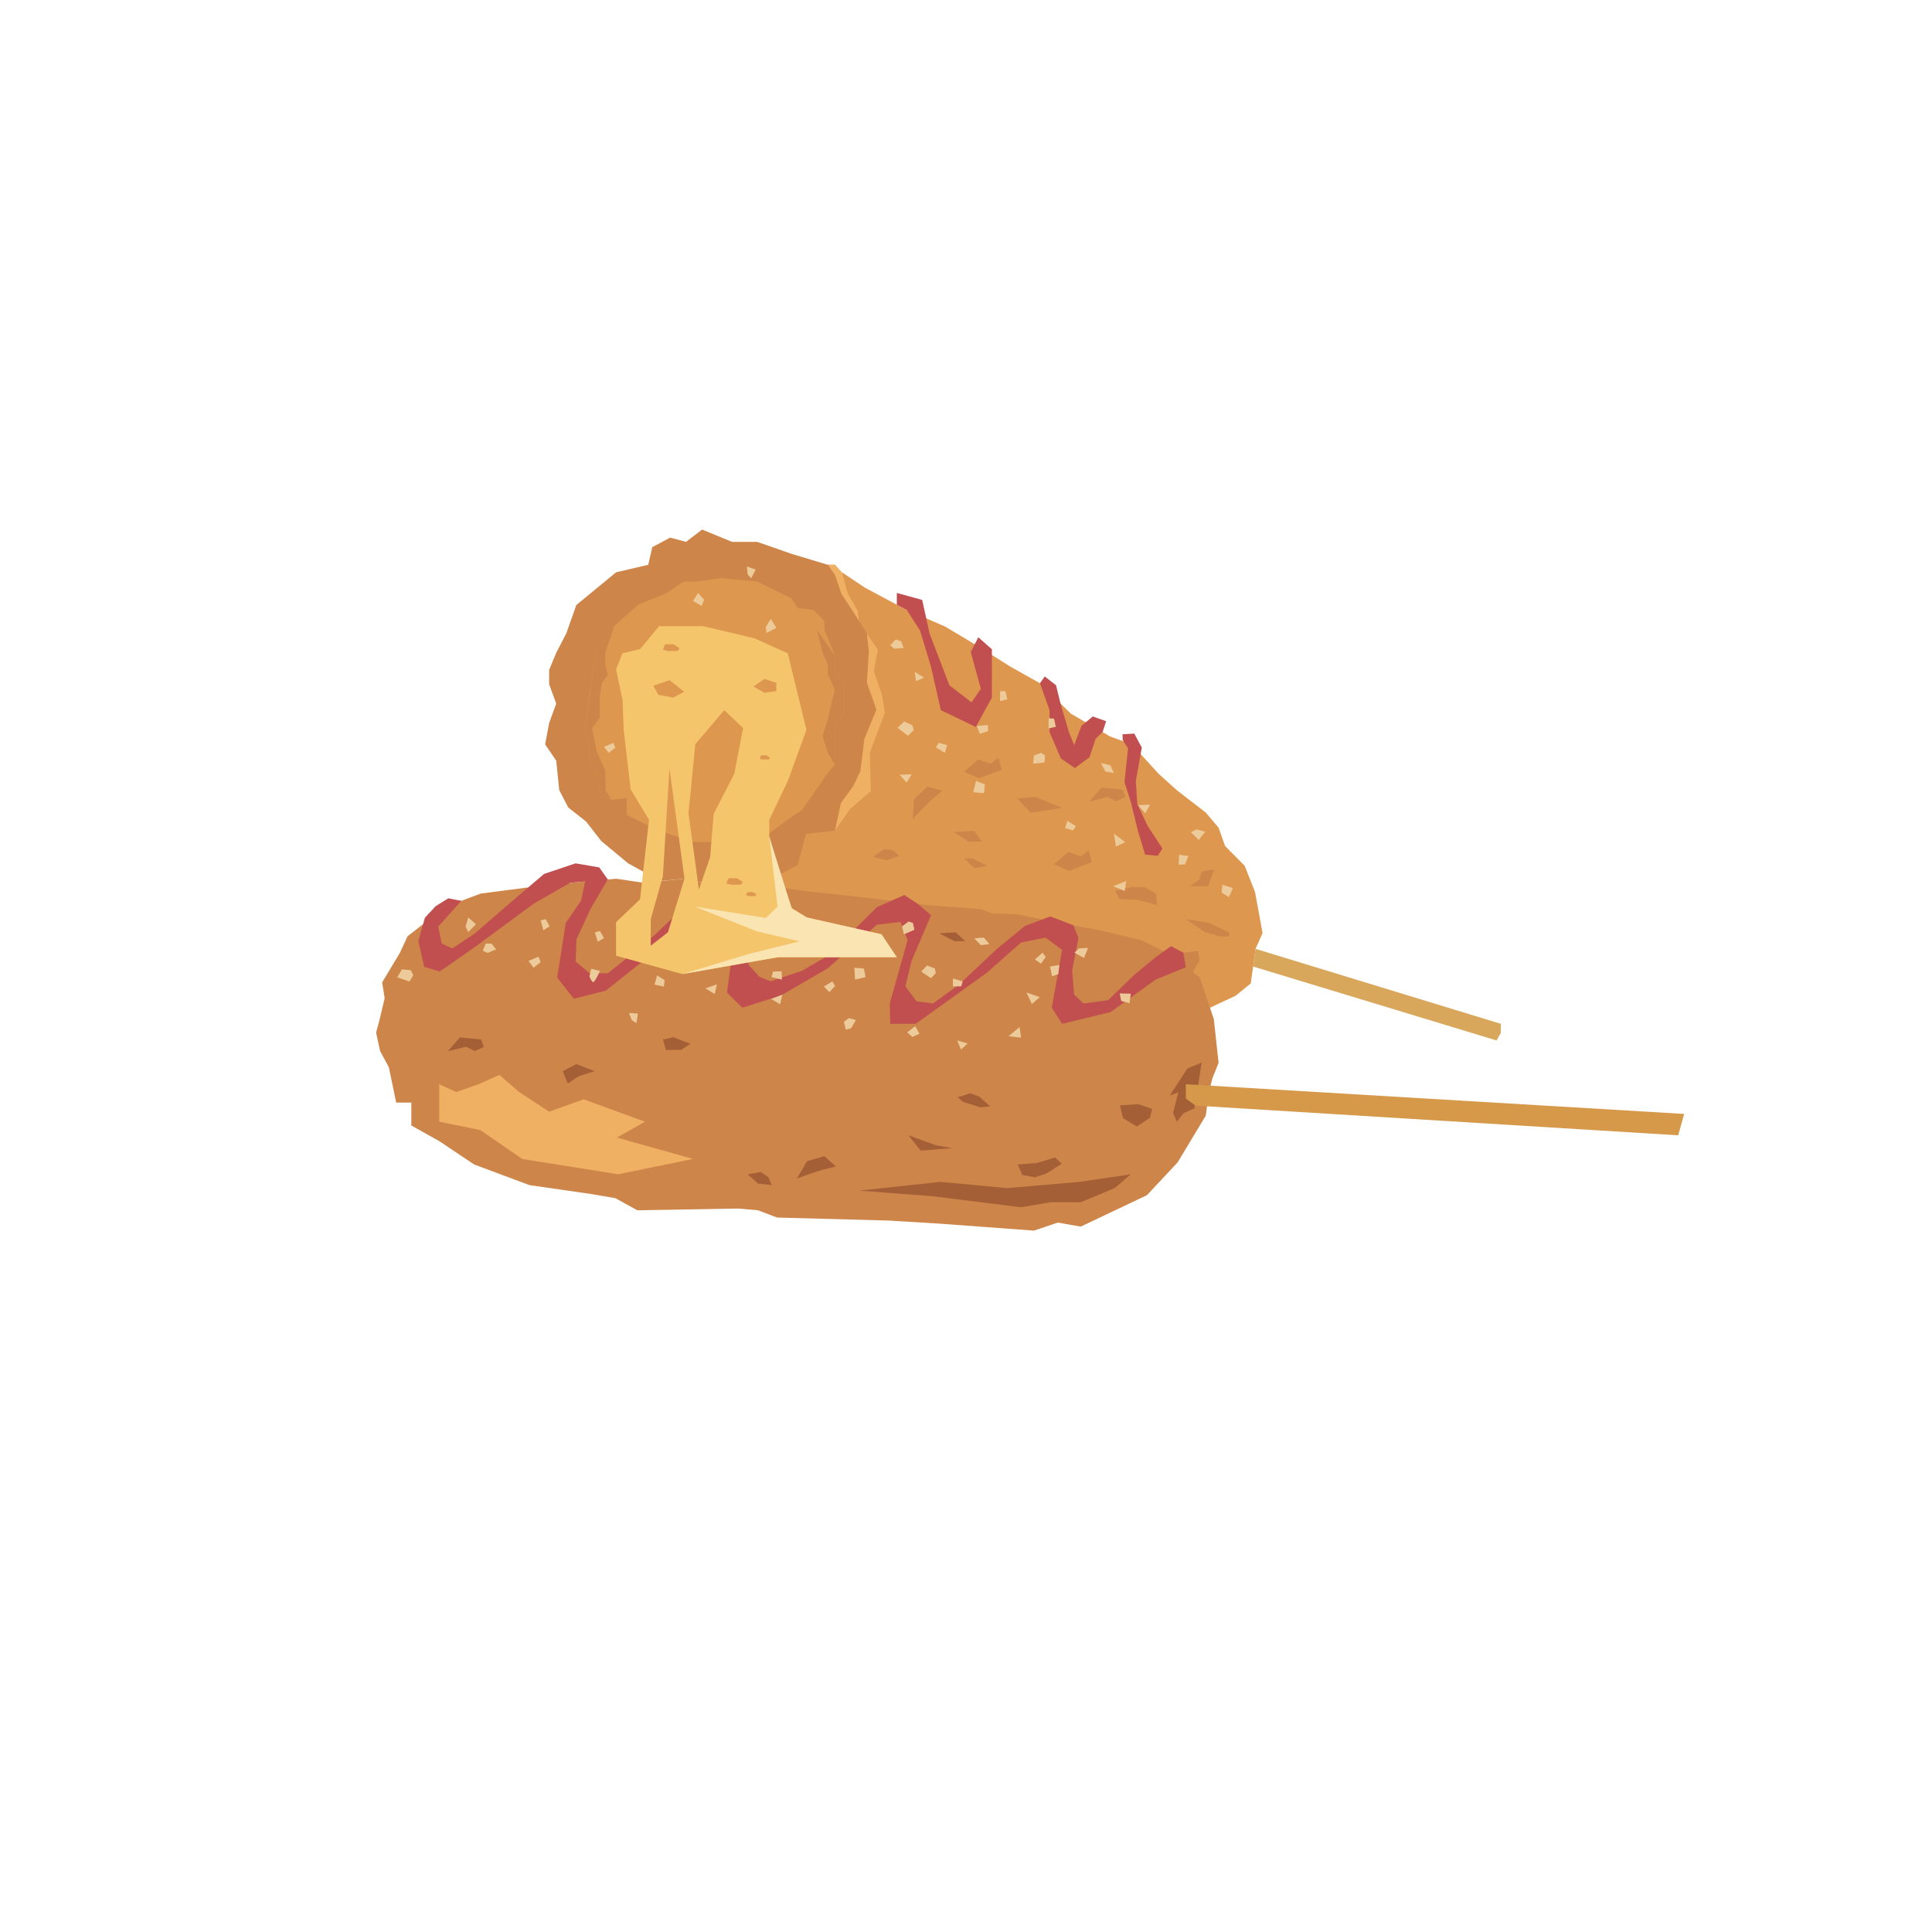 <svg version="1.0" preserveAspectRatio="xMidYMid meet" height="40" viewBox="0 0 30 30" zoomAndPan="magnify" width="40" xmlns:xlink="http://www.w3.org/1999/xlink" xmlns="http://www.w3.org/2000/svg"><defs><clipPath id="b84fdabf20"><path clip-rule="nonzero" d="M 8 8.223 L 14 8.223 L 14 14 L 8 14 Z M 8 8.223"></path></clipPath><clipPath id="ba15688dbe"><path clip-rule="nonzero" d="M 11 8.223 L 20 8.223 L 20 16 L 11 16 Z M 11 8.223"></path></clipPath><clipPath id="904f4565a2"><path clip-rule="nonzero" d="M 9 8.223 L 14 8.223 L 14 14 L 9 14 Z M 9 8.223"></path></clipPath><clipPath id="282a9b1e97"><path clip-rule="nonzero" d="M 12 8.223 L 14 8.223 L 14 10 L 12 10 Z M 12 8.223"></path></clipPath><clipPath id="49b86549fb"><path clip-rule="nonzero" d="M 11 8.223 L 12 8.223 L 12 9 L 11 9 Z M 11 8.223"></path></clipPath><clipPath id="d21ee3bf0b"><path clip-rule="nonzero" d="M 5.836 13 L 19 13 L 19 19.109 L 5.836 19.109 Z M 5.836 13"></path></clipPath><clipPath id="36ce44bef3"><path clip-rule="nonzero" d="M 18 16 L 26.156 16 L 26.156 18 L 18 18 Z M 18 16"></path></clipPath></defs><g clip-path="url(#b84fdabf20)"><path fill-rule="nonzero" fill-opacity="1" d="M 12.855 8.77 L 12.297 8.602 L 11.758 8.414 L 11.367 8.414 L 10.902 8.223 L 10.652 8.414 L 10.406 8.348 L 10.129 8.496 L 10.066 8.77 L 9.566 8.887 L 8.949 9.395 L 8.793 9.836 L 8.637 10.137 L 8.527 10.402 L 8.527 10.625 L 8.637 10.926 L 8.527 11.227 L 8.465 11.559 L 8.637 11.812 L 8.684 12.27 L 8.824 12.539 L 9.102 12.758 L 9.336 13.059 L 9.566 13.25 L 9.754 13.406 L 10.25 13.68 L 10.629 13.645 L 11.043 13.738 L 12.16 13.738 L 13.027 13.281 L 13.805 12.191 L 13.926 10.137 L 13.289 9.172 L 12.965 8.77 Z M 12.855 8.77" fill="#ce8549"></path></g><path fill-rule="nonzero" fill-opacity="1" d="M 19.496 14.734 L 23.305 15.898 L 23.305 16.039 L 23.238 16.156 L 19.457 15.008 Z M 19.496 14.734" fill="#d9a75b"></path><g clip-path="url(#ba15688dbe)"><path fill-rule="nonzero" fill-opacity="1" d="M 19.605 14.488 L 19.488 13.852 L 19.328 13.445 L 19.023 13.137 L 18.922 12.852 L 18.723 12.617 L 18.273 12.27 L 17.992 12.016 L 17.574 11.559 L 17.234 11.434 L 16.629 11.082 L 16.148 10.609 L 15.695 10.355 L 15.168 10.023 L 14.672 9.727 L 14.082 9.473 L 13.43 9.125 L 13.074 8.887 L 13.168 9.219 L 13.32 9.488 L 13.34 9.645 L 13.461 9.836 L 13.633 10.09 L 13.57 10.422 L 13.695 10.785 L 13.742 11.066 L 13.508 11.688 L 13.523 12.285 L 13.199 12.566 L 12.965 12.898 L 12.516 12.949 L 12.383 13.438 L 11.973 13.645 L 11.043 13.738 L 12.949 14.488 L 17.09 15.445 L 18.789 15.648 L 19.188 15.461 L 19.422 15.27 L 19.496 14.734 Z M 19.605 14.488" fill="#de974e"></path></g><g clip-path="url(#904f4565a2)"><path fill-rule="nonzero" fill-opacity="1" d="M 9.148 11.789 L 9.148 11.559 L 9.078 11.305 L 9.148 10.832 L 9.273 10.082 L 9.543 9.715 L 9.914 9.387 L 10.359 9.207 L 10.609 9.031 L 10.805 9.031 L 11.195 8.977 L 11.758 9.031 L 12.293 9.293 L 12.383 9.441 L 12.637 9.473 L 12.801 9.645 L 12.801 9.777 L 12.965 10.18 L 12.965 10.383 L 13.098 10.664 L 13.098 11.082 L 12.965 11.262 L 12.965 11.875 L 12.855 12 L 12.668 12.27 L 12.453 12.578 L 12.199 12.75 L 11.891 12.98 L 11.602 13.074 L 10.781 13.074 L 10.223 12.898 L 9.73 12.652 L 9.73 12.391 L 9.492 12.422 L 9.285 12.27 L 9.293 12.105 Z M 9.148 11.789" fill="#de974e"></path></g><path fill-rule="nonzero" fill-opacity="1" d="M 9.398 10.137 L 9.398 10.324 L 9.438 10.477 L 9.344 10.609 L 9.312 10.816 L 9.312 11.148 L 9.195 11.305 L 9.258 11.645 L 9.398 11.969 L 9.406 12.27 L 9.492 12.422 L 9.285 12.27 L 9.293 12.105 L 9.148 11.789 L 9.148 11.559 L 9.078 11.305 L 9.273 10.082 L 9.543 9.715 Z M 9.398 10.137" fill="#ce8549"></path><path fill-rule="nonzero" fill-opacity="1" d="M 14.082 9.473 L 14.285 9.789 L 14.457 10.355 L 14.609 11.027 L 15.152 11.289 L 15.402 10.832 L 15.402 10.082 L 15.191 9.895 L 15.074 10.125 L 15.23 10.695 L 15.086 10.906 L 14.742 10.641 L 14.434 9.836 L 14.32 9.316 L 13.926 9.207 L 13.926 9.391 Z M 14.082 9.473" fill="#c14f4f"></path><path fill-rule="nonzero" fill-opacity="1" d="M 16.148 10.609 L 16.297 11.027 L 16.297 11.367 L 16.473 11.777 L 16.691 11.926 L 16.918 11.758 L 17.012 11.473 L 17.121 11.367 L 17.176 11.199 L 16.969 11.125 L 16.793 11.27 L 16.68 11.57 L 16.598 11.367 L 16.469 10.93 L 16.398 10.641 L 16.223 10.504 Z M 16.148 10.609" fill="#c14f4f"></path><path fill-rule="nonzero" fill-opacity="1" d="M 18.508 15.117 L 18.629 14.91 L 18.602 14.766 L 18.375 14.793 L 18.125 14.941 L 18.254 15.098 Z M 18.508 15.117" fill="#ce8549"></path><path fill-rule="nonzero" fill-opacity="1" d="M 17.777 13.777 L 17.586 13.773 L 17.316 13.832 L 17.387 13.961 L 17.676 13.973 L 17.965 14.055 L 17.953 13.879 Z M 17.777 13.777" fill="#ce8549"></path><path fill-rule="nonzero" fill-opacity="1" d="M 18.48 13.758 L 18.625 13.656 L 18.66 13.535 L 18.855 13.5 L 18.758 13.758 Z M 18.48 13.758" fill="#ce8549"></path><path fill-rule="nonzero" fill-opacity="1" d="M 15.504 11.766 L 15.383 11.859 L 15.188 11.793 L 14.969 11.984 L 15.203 12.086 L 15.555 11.953 Z M 15.504 11.766" fill="#ce8549"></path><path fill-rule="nonzero" fill-opacity="1" d="M 16.906 13.203 L 16.785 13.297 L 16.586 13.23 L 16.367 13.422 L 16.605 13.523 L 16.953 13.387 Z M 16.906 13.203" fill="#ce8549"></path><path fill-rule="nonzero" fill-opacity="1" d="M 17.336 12.441 L 17.477 12.375 L 17.434 12.262 L 17.102 12.23 L 16.914 12.449 L 17.195 12.375 Z M 17.336 12.441" fill="#ce8549"></path><path fill-rule="nonzero" fill-opacity="1" d="M 19.078 14.543 L 18.934 14.539 L 18.707 14.473 L 18.414 14.273 L 18.77 14.328 L 19.094 14.484 Z M 19.078 14.543" fill="#ce8549"></path><path fill-rule="nonzero" fill-opacity="1" d="M 14.305 12.578 L 14.453 12.43 L 14.633 12.277 L 14.402 12.215 L 14.195 12.406 L 14.172 12.719 Z M 14.305 12.578" fill="#ce8549"></path><path fill-rule="nonzero" fill-opacity="1" d="M 16.004 12.621 L 15.793 12.398 L 16.078 12.375 L 16.492 12.543 Z M 16.004 12.621" fill="#ce8549"></path><path fill-rule="nonzero" fill-opacity="1" d="M 14.969 13.328 L 15.133 13.484 L 15.328 13.441 L 15.105 13.332 Z M 14.969 13.328" fill="#ce8549"></path><path fill-rule="nonzero" fill-opacity="1" d="M 13.727 13.184 L 13.867 13.203 L 13.965 13.289 L 13.766 13.359 L 13.559 13.305 Z M 13.727 13.184" fill="#ce8549"></path><path fill-rule="nonzero" fill-opacity="1" d="M 14.812 12.918 L 15.125 12.902 L 15.246 13.066 L 15.039 13.07 Z M 14.812 12.918" fill="#ce8549"></path><path fill-rule="nonzero" fill-opacity="1" d="M 17.43 11.402 L 17.613 11.391 L 17.73 11.609 L 17.637 12.129 L 17.66 12.484 L 17.82 12.824 L 18.051 13.176 L 17.977 13.289 L 17.781 13.27 L 17.668 12.895 L 17.559 12.453 L 17.461 12.145 L 17.516 11.621 L 17.434 11.492 Z M 17.43 11.402" fill="#c14f4f"></path><path fill-rule="nonzero" fill-opacity="1" d="M 13.059 12.465 L 13.246 12.211 L 13.359 11.98 L 13.422 11.473 L 13.609 11.02 L 13.461 10.598 L 13.492 10.125 L 13.461 9.836 L 13.633 10.09 L 13.57 10.422 L 13.695 10.785 L 13.742 11.066 L 13.508 11.688 L 13.523 12.285 L 13.199 12.566 L 12.965 12.898 Z M 13.059 12.465" fill="#efb064"></path><g clip-path="url(#282a9b1e97)"><path fill-rule="nonzero" fill-opacity="1" d="M 13.074 8.887 L 12.965 8.77 L 12.855 8.77 L 12.965 8.926 L 13.066 9.223 L 13.246 9.496 L 13.34 9.645 L 13.32 9.488 L 13.168 9.219 Z M 13.074 8.887" fill="#efb064"></path></g><path fill-rule="nonzero" fill-opacity="1" d="M 12.855 10.469 L 12.965 10.711 L 12.91 10.918 L 12.855 11.172 L 12.773 11.434 L 12.855 11.691 L 12.965 11.875 L 12.965 11.262 L 13.098 11.082 L 13.098 10.664 L 12.965 10.383 L 12.965 10.18 L 12.688 9.789 L 12.773 10.129 L 12.855 10.324 Z M 12.855 10.469" fill="#ce8549"></path><path fill-rule="nonzero" fill-opacity="1" d="M 15.156 12.125 L 15.113 12.301 L 15.281 12.316 L 15.293 12.18 Z M 15.156 12.125" fill="#ecca9a"></path><path fill-rule="nonzero" fill-opacity="1" d="M 16.168 11.691 L 16.055 11.73 L 16.043 11.859 L 16.219 11.84 L 16.227 11.73 Z M 16.168 11.691" fill="#ecca9a"></path><path fill-rule="nonzero" fill-opacity="1" d="M 14.168 11.262 L 14.039 11.203 L 13.938 11.301 L 14.098 11.426 L 14.188 11.34 Z M 14.168 11.262" fill="#ecca9a"></path><path fill-rule="nonzero" fill-opacity="1" d="M 17.242 11.883 L 17.094 11.848 L 17.164 11.98 L 17.297 12.004 Z M 17.242 11.883" fill="#ecca9a"></path><path fill-rule="nonzero" fill-opacity="1" d="M 16.707 12.828 L 16.574 12.746 L 16.539 12.859 L 16.66 12.895 Z M 16.707 12.828" fill="#ecca9a"></path><path fill-rule="nonzero" fill-opacity="1" d="M 9.523 11.535 L 9.379 11.598 L 9.453 11.691 L 9.555 11.609 Z M 9.523 11.535" fill="#ecca9a"></path><path fill-rule="nonzero" fill-opacity="1" d="M 16.285 11.152 L 16.281 11.312 L 16.395 11.285 L 16.367 11.16 Z M 16.285 11.152" fill="#ecca9a"></path><path fill-rule="nonzero" fill-opacity="1" d="M 13.992 9.957 L 13.906 9.93 L 13.824 10.02 L 13.887 10.074 L 14.031 10.062 Z M 13.992 9.957" fill="#ecca9a"></path><path fill-rule="nonzero" fill-opacity="1" d="M 14.531 11.605 L 14.672 11.691 L 14.707 11.57 L 14.578 11.535 Z M 14.531 11.605" fill="#ecca9a"></path><path fill-rule="nonzero" fill-opacity="1" d="M 15.34 11.258 L 15.168 11.273 L 15.215 11.395 L 15.344 11.352 Z M 15.34 11.258" fill="#ecca9a"></path><path fill-rule="nonzero" fill-opacity="1" d="M 15.531 10.73 L 15.527 10.887 L 15.641 10.859 L 15.613 10.734 Z M 15.531 10.73" fill="#ecca9a"></path><path fill-rule="nonzero" fill-opacity="1" d="M 14.156 12.023 L 13.969 12.031 L 14.078 12.152 Z M 14.156 12.023" fill="#ecca9a"></path><path fill-rule="nonzero" fill-opacity="1" d="M 17.859 12.492 L 17.672 12.504 L 17.785 12.629 Z M 17.859 12.492" fill="#ecca9a"></path><path fill-rule="nonzero" fill-opacity="1" d="M 14.348 10.523 L 14.203 10.43 L 14.223 10.578 Z M 14.348 10.523" fill="#ecca9a"></path><path fill-rule="nonzero" fill-opacity="1" d="M 18.715 12.914 L 18.578 12.879 L 18.492 12.922 L 18.613 13.043 Z M 18.715 12.914" fill="#ecca9a"></path><path fill-rule="nonzero" fill-opacity="1" d="M 11.969 9.609 L 11.891 9.734 L 11.902 9.828 L 12.055 9.75 Z M 11.969 9.609" fill="#ecca9a"></path><g clip-path="url(#49b86549fb)"><path fill-rule="nonzero" fill-opacity="1" d="M 11.598 8.797 L 11.609 8.918 L 11.664 8.98 L 11.734 8.844 Z M 11.598 8.797" fill="#ecca9a"></path></g><path fill-rule="nonzero" fill-opacity="1" d="M 18.453 13.293 L 18.309 13.273 L 18.301 13.426 L 18.402 13.422 Z M 18.453 13.293" fill="#ecca9a"></path><path fill-rule="nonzero" fill-opacity="1" d="M 10.84 9.207 L 10.762 9.332 L 10.895 9.41 L 10.934 9.312 Z M 10.84 9.207" fill="#ecca9a"></path><path fill-rule="nonzero" fill-opacity="1" d="M 17.473 13.078 L 17.297 12.945 L 17.328 13.145 Z M 17.473 13.078" fill="#ecca9a"></path><path fill-rule="nonzero" fill-opacity="1" d="M 17.488 13.68 L 17.285 13.762 L 17.465 13.836 Z M 17.488 13.68" fill="#ecca9a"></path><path fill-rule="nonzero" fill-opacity="1" d="M 19.145 13.789 C 19.129 13.785 18.98 13.738 18.98 13.738 L 18.969 13.859 L 19.082 13.93 Z M 19.145 13.789" fill="#ecca9a"></path><g clip-path="url(#d21ee3bf0b)"><path fill-rule="nonzero" fill-opacity="1" d="M 6.82 17.719 L 6.387 17.477 L 6.387 17.121 L 6.152 17.121 L 6.039 16.574 L 5.902 16.32 L 5.84 16.035 L 5.891 15.844 L 5.973 15.5 L 5.934 15.254 L 6.211 14.793 L 6.328 14.539 L 6.719 14.234 L 7.07 14.023 L 7.465 13.875 L 8.52 13.738 L 9.086 13.688 L 9.57 13.645 L 9.988 13.707 L 10.629 13.645 L 11.043 13.738 L 11.539 13.707 L 12.477 13.832 L 13.461 13.941 L 14.402 14.055 L 15.23 14.117 L 15.406 14.184 L 15.801 14.199 L 16.492 14.34 L 17.02 14.434 L 17.734 14.602 L 18.066 14.77 L 18.629 15.176 L 18.848 15.824 L 18.922 16.504 L 18.828 16.738 L 18.77 16.961 L 18.723 17.324 L 18.285 18.051 L 17.809 18.559 L 16.781 19.047 L 16.426 18.984 L 16.055 19.109 L 14.578 19 L 13.805 18.953 L 12.066 18.906 L 11.77 18.793 L 11.461 18.766 L 9.895 18.793 L 9.555 18.605 L 9.195 18.543 L 8.219 18.402 L 7.363 18.082 Z M 6.82 17.719" fill="#ce8549"></path></g><path fill-rule="nonzero" fill-opacity="1" d="M 18.547 17.211 L 18.379 17.285 L 18.273 17.418 L 18.215 17.281 L 18.297 16.961 L 18.164 17.012 L 18.438 16.59 L 18.66 16.5 Z M 18.547 17.211" fill="#a55f37"></path><path fill-rule="nonzero" fill-opacity="1" d="M 7.164 13.988 L 6.961 13.949 L 6.766 14.07 L 6.598 14.25 L 6.496 14.613 L 6.586 15.012 L 6.828 15.086 L 7.355 14.719 L 8.289 14.031 L 8.855 13.707 L 9.086 13.688 L 9.023 13.984 L 8.785 14.332 L 8.652 15.18 L 8.91 15.508 L 9.406 15.383 L 10.773 14.297 L 11.227 14.031 L 11.477 14 L 11.414 14.465 L 11.289 15.414 L 11.527 15.648 L 12.129 15.457 L 12.855 15.035 L 13.617 14.359 L 13.98 14.316 L 14.094 14.594 L 13.816 15.582 L 13.824 15.898 L 14.219 15.898 L 15.324 15.105 L 15.852 14.637 L 16.234 14.559 L 16.492 14.75 L 16.332 15.648 L 16.492 15.898 L 17.246 15.715 L 17.945 15.211 L 18.414 15.02 L 18.375 14.793 L 18.184 14.691 L 17.93 14.875 L 17.609 15.141 L 17.207 15.531 L 16.824 15.582 L 16.68 15.445 L 16.648 15.07 L 16.746 14.566 L 16.668 14.367 L 16.309 14.23 L 15.914 14.379 L 15.48 14.734 L 14.891 15.289 L 14.488 15.582 L 14.23 15.547 L 14.059 15.316 L 14.152 14.93 L 14.457 14.211 L 14.25 14.035 L 14.043 13.898 L 13.617 14.086 L 12.863 14.836 L 12.453 15.074 L 11.965 15.238 L 11.793 15.168 L 11.625 14.984 L 11.594 14.473 L 11.746 13.887 L 11.539 13.59 L 11.195 13.59 L 10.746 13.969 L 10.156 14.527 L 9.785 14.836 L 9.438 15.113 L 9.156 15.113 L 8.938 14.93 L 8.953 14.582 L 9.172 14.109 L 9.438 13.656 L 9.305 13.469 L 8.938 13.406 L 8.449 13.57 L 8.008 13.945 L 7.371 14.496 L 7.023 14.727 L 6.859 14.652 L 6.805 14.387 Z M 7.164 13.988" fill="#c14f4f"></path><path fill-rule="nonzero" fill-opacity="1" d="M 6.82 16.836 L 6.82 17.418 L 7.457 17.547 L 8.109 17.996 L 9.598 18.234 L 10.762 17.996 L 9.578 17.664 L 10.016 17.418 L 9.062 17.07 L 8.527 17.262 L 8.062 16.957 L 7.754 16.691 L 7.43 16.836 L 7.086 16.957 Z M 6.82 16.836" fill="#efb064"></path><path fill-rule="nonzero" fill-opacity="1" d="M 17.559 18.234 L 17.309 18.449 L 16.781 18.668 L 16.316 18.668 L 15.852 18.746 L 14.469 18.574 L 13.34 18.488 L 14.602 18.352 L 15.637 18.449 L 16.766 18.352 Z M 17.559 18.234" fill="#a55f37"></path><g clip-path="url(#36ce44bef3)"><path fill-rule="nonzero" fill-opacity="1" d="M 26.059 17.629 L 26.152 17.297 L 18.414 16.836 L 18.414 17.059 L 18.566 17.168 Z M 26.059 17.629" fill="#d6994a"></path></g><path fill-rule="nonzero" fill-opacity="1" d="M 17.652 17.492 L 17.855 17.359 L 17.891 17.219 L 17.676 17.145 L 17.391 17.164 L 17.438 17.363 Z M 17.652 17.492" fill="#a55f37"></path><path fill-rule="nonzero" fill-opacity="1" d="M 16.074 18.281 L 16.254 18.219 L 16.488 18.07 L 16.383 17.973 L 16.102 18.059 L 15.801 18.082 L 15.875 18.246 Z M 16.074 18.281" fill="#a55f37"></path><path fill-rule="nonzero" fill-opacity="1" d="M 7.375 16.32 L 7.512 16.258 L 7.473 16.141 L 7.141 16.109 L 6.953 16.324 L 7.234 16.254 Z M 7.375 16.32" fill="#a55f37"></path><path fill-rule="nonzero" fill-opacity="1" d="M 12.555 18.234 L 12.758 18.168 L 12.98 18.113 L 12.801 17.953 L 12.531 18.031 L 12.375 18.301 Z M 12.555 18.234" fill="#a55f37"></path><path fill-rule="nonzero" fill-opacity="1" d="M 14.297 17.867 L 14.105 17.629 L 14.539 17.785 L 14.789 17.828 Z M 14.297 17.867" fill="#a55f37"></path><path fill-rule="nonzero" fill-opacity="1" d="M 8.988 16.711 L 9.234 16.633 L 8.949 16.523 L 8.738 16.633 L 8.816 16.824 Z M 8.988 16.711" fill="#a55f37"></path><path fill-rule="nonzero" fill-opacity="1" d="M 10.293 16.137 C 10.316 16.145 10.457 16.105 10.457 16.105 L 10.719 16.207 L 10.582 16.301 L 10.34 16.305 C 10.34 16.305 10.293 16.137 10.293 16.137 Z M 10.293 16.137" fill="#a55f37"></path><path fill-rule="nonzero" fill-opacity="1" d="M 14.871 17.039 L 15.066 16.977 L 15.211 17.031 L 15.375 17.18 L 15.223 17.195 L 14.953 17.109 Z M 14.871 17.039" fill="#a55f37"></path><path fill-rule="nonzero" fill-opacity="1" d="M 11.812 18.199 L 11.934 18.281 L 11.98 18.402 L 11.77 18.379 L 11.609 18.234 Z M 11.812 18.199" fill="#a55f37"></path><path fill-rule="nonzero" fill-opacity="1" d="M 14.586 14.492 L 14.84 14.477 L 14.988 14.613 L 14.824 14.617 Z M 14.586 14.492" fill="#a55f37"></path><path fill-rule="nonzero" fill-opacity="1" d="M 13.266 15.027 L 13.277 15.211 L 13.441 15.172 L 13.414 15.039 Z M 13.266 15.027" fill="#ecca9a"></path><path fill-rule="nonzero" fill-opacity="1" d="M 14.109 14.309 L 14.008 14.383 L 14.035 14.508 L 14.199 14.438 L 14.176 14.332 Z M 14.109 14.309" fill="#ecca9a"></path><path fill-rule="nonzero" fill-opacity="1" d="M 6.379 15.066 L 6.242 15.051 L 6.168 15.176 L 6.359 15.242 L 6.418 15.141 Z M 6.379 15.066" fill="#ecca9a"></path><path fill-rule="nonzero" fill-opacity="1" d="M 14.516 15.039 L 14.395 14.992 L 14.305 15.086 L 14.457 15.191 L 14.531 15.109 Z M 14.516 15.039" fill="#ecca9a"></path><path fill-rule="nonzero" fill-opacity="1" d="M 15.277 14.559 L 15.129 14.57 L 15.23 14.676 L 15.363 14.66 Z M 15.277 14.559" fill="#ecca9a"></path><path fill-rule="nonzero" fill-opacity="1" d="M 13.18 15.809 L 13.105 15.867 L 13.133 15.988 L 13.215 15.969 L 13.289 15.84 Z M 13.18 15.809" fill="#ecca9a"></path><path fill-rule="nonzero" fill-opacity="1" d="M 14.949 15.238 L 14.797 15.195 L 14.797 15.316 L 14.926 15.316 Z M 14.949 15.238" fill="#ecca9a"></path><path fill-rule="nonzero" fill-opacity="1" d="M 16.188 14.793 L 16.07 14.898 L 16.164 14.965 L 16.238 14.859 Z M 16.188 14.793" fill="#ecca9a"></path><path fill-rule="nonzero" fill-opacity="1" d="M 12.926 15.238 L 12.793 15.32 L 12.879 15.406 L 12.965 15.312 Z M 12.926 15.238" fill="#ecca9a"></path><path fill-rule="nonzero" fill-opacity="1" d="M 9.238 14.477 L 9.281 14.625 L 9.379 14.566 L 9.316 14.457 Z M 9.238 14.477" fill="#ecca9a"></path><path fill-rule="nonzero" fill-opacity="1" d="M 7.633 14.652 L 7.543 14.652 L 7.496 14.762 L 7.57 14.797 L 7.703 14.742 Z M 7.633 14.652" fill="#ecca9a"></path><path fill-rule="nonzero" fill-opacity="1" d="M 11.98 15.172 L 12.141 15.211 L 12.137 15.082 L 12.004 15.086 Z M 11.98 15.172" fill="#ecca9a"></path><path fill-rule="nonzero" fill-opacity="1" d="M 8.363 14.855 L 8.207 14.922 L 8.285 15.027 L 8.395 14.941 Z M 8.363 14.855" fill="#ecca9a"></path><path fill-rule="nonzero" fill-opacity="1" d="M 8.395 14.293 L 8.438 14.445 L 8.535 14.383 L 8.473 14.273 Z M 8.395 14.293" fill="#ecca9a"></path><path fill-rule="nonzero" fill-opacity="1" d="M 12.148 15.445 L 11.973 15.512 L 12.113 15.594 Z M 12.148 15.445" fill="#ecca9a"></path><path fill-rule="nonzero" fill-opacity="1" d="M 11.133 15.285 L 10.953 15.348 L 11.098 15.434 Z M 11.133 15.285" fill="#ecca9a"></path><path fill-rule="nonzero" fill-opacity="1" d="M 15.027 16.203 L 14.863 16.156 L 14.922 16.297 Z M 15.027 16.203" fill="#ecca9a"></path><path fill-rule="nonzero" fill-opacity="1" d="M 16.895 14.719 L 16.754 14.727 L 16.684 14.793 L 16.832 14.875 Z M 16.895 14.719" fill="#ecca9a"></path><path fill-rule="nonzero" fill-opacity="1" d="M 7.27 14.246 L 7.23 14.387 L 7.27 14.473 L 7.391 14.352 Z M 7.27 14.246" fill="#ecca9a"></path><path fill-rule="nonzero" fill-opacity="1" d="M 9.766 15.73 L 9.812 15.844 L 9.883 15.887 L 9.906 15.738 Z M 9.766 15.73" fill="#ecca9a"></path><path fill-rule="nonzero" fill-opacity="1" d="M 16.449 14.984 L 16.305 15.008 L 16.336 15.16 L 16.434 15.125 Z M 16.449 14.984" fill="#ecca9a"></path><path fill-rule="nonzero" fill-opacity="1" d="M 10.203 15.145 L 10.164 15.289 L 10.309 15.32 L 10.32 15.219 Z M 10.203 15.145" fill="#ecca9a"></path><path fill-rule="nonzero" fill-opacity="1" d="M 16.145 15.484 L 15.938 15.41 L 16.023 15.59 Z M 16.145 15.484" fill="#ecca9a"></path><path fill-rule="nonzero" fill-opacity="1" d="M 15.832 15.949 L 15.66 16.09 L 15.855 16.113 Z M 15.832 15.949" fill="#ecca9a"></path><path fill-rule="nonzero" fill-opacity="1" d="M 9.18 15.043 L 9.152 15.16 C 9.152 15.16 9.188 15.254 9.215 15.25 C 9.242 15.242 9.316 15.078 9.316 15.078 C 9.316 15.078 9.18 15.043 9.18 15.043 Z M 9.18 15.043" fill="#ecca9a"></path><path fill-rule="nonzero" fill-opacity="1" d="M 17.559 15.43 C 17.543 15.43 17.387 15.426 17.387 15.426 L 17.41 15.543 L 17.539 15.578 Z M 17.559 15.43" fill="#ecca9a"></path><path fill-rule="nonzero" fill-opacity="1" d="M 14.211 15.934 C 14.199 15.945 14.086 16.031 14.086 16.031 L 14.168 16.102 L 14.277 16.051 Z M 14.211 15.934" fill="#ecca9a"></path><path fill-rule="nonzero" fill-opacity="1" d="M 13.688 14.508 L 12.527 14.246 L 12.297 14.102 L 12.062 13.441 L 11.945 12.988 L 11.945 12.73 L 12.234 12.125 L 12.523 11.332 L 12.293 10.395 L 12.234 10.145 L 11.711 9.91 L 10.918 9.723 L 10.234 9.723 L 9.941 10.078 L 9.664 10.145 L 9.566 10.395 L 9.668 10.875 L 9.684 11.332 L 9.793 12.258 L 10.078 12.73 L 9.938 13.965 L 9.566 14.32 L 9.566 14.84 L 10.594 15.125 L 12.078 14.863 L 13.922 14.863 Z M 10.371 14.477 L 10.105 14.684 L 10.105 14.27 L 10.293 13.609 L 10.395 11.93 L 10.629 13.645 Z M 11.402 12.016 L 11.082 12.637 L 11.027 13.309 L 10.852 13.816 L 10.789 13.344 L 10.691 12.629 L 10.797 11.555 L 11.246 11.027 L 11.539 11.305 Z M 11.402 12.016" fill="#f5c56c"></path><path fill-rule="nonzero" fill-opacity="1" d="M 10.598 15.125 L 11.641 14.809 L 12.418 14.617 L 11.75 14.461 L 10.789 14.078 L 11.891 14.254 L 12.074 14.078 L 11.945 12.988 L 12.293 14.105 L 12.527 14.246 L 13.688 14.508 L 13.926 14.863 L 12.082 14.863 Z M 10.598 15.125" fill="#f9e4b2"></path><path fill-rule="nonzero" fill-opacity="1" d="M 10.625 10.742 L 10.398 10.562 L 10.145 10.648 L 10.223 10.789 L 10.453 10.832 Z M 10.625 10.742" fill="#de974e"></path><path fill-rule="nonzero" fill-opacity="1" d="M 11.699 10.66 L 11.871 10.543 L 12.055 10.602 L 12.055 10.73 L 11.871 10.758 Z M 11.699 10.66" fill="#de974e"></path><path fill-rule="nonzero" fill-opacity="1" d="M 10.293 10.09 L 10.328 10.004 L 10.457 10.004 L 10.555 10.066 L 10.52 10.109 L 10.375 10.109 Z M 10.293 10.09" fill="#de974e"></path><path fill-rule="nonzero" fill-opacity="1" d="M 11.277 13.719 L 11.312 13.637 L 11.441 13.637 L 11.535 13.695 L 11.504 13.738 L 11.355 13.738 Z M 11.277 13.719" fill="#de974e"></path><path fill-rule="nonzero" fill-opacity="1" d="M 11.797 11.785 L 11.816 11.727 L 11.898 11.727 L 11.957 11.766 L 11.938 11.793 L 11.848 11.793 Z M 11.797 11.785" fill="#de974e"></path><path fill-rule="nonzero" fill-opacity="1" d="M 11.586 13.902 L 11.605 13.852 L 11.688 13.852 L 11.746 13.887 L 11.727 13.914 L 11.637 13.914 Z M 11.586 13.902" fill="#de974e"></path></svg>